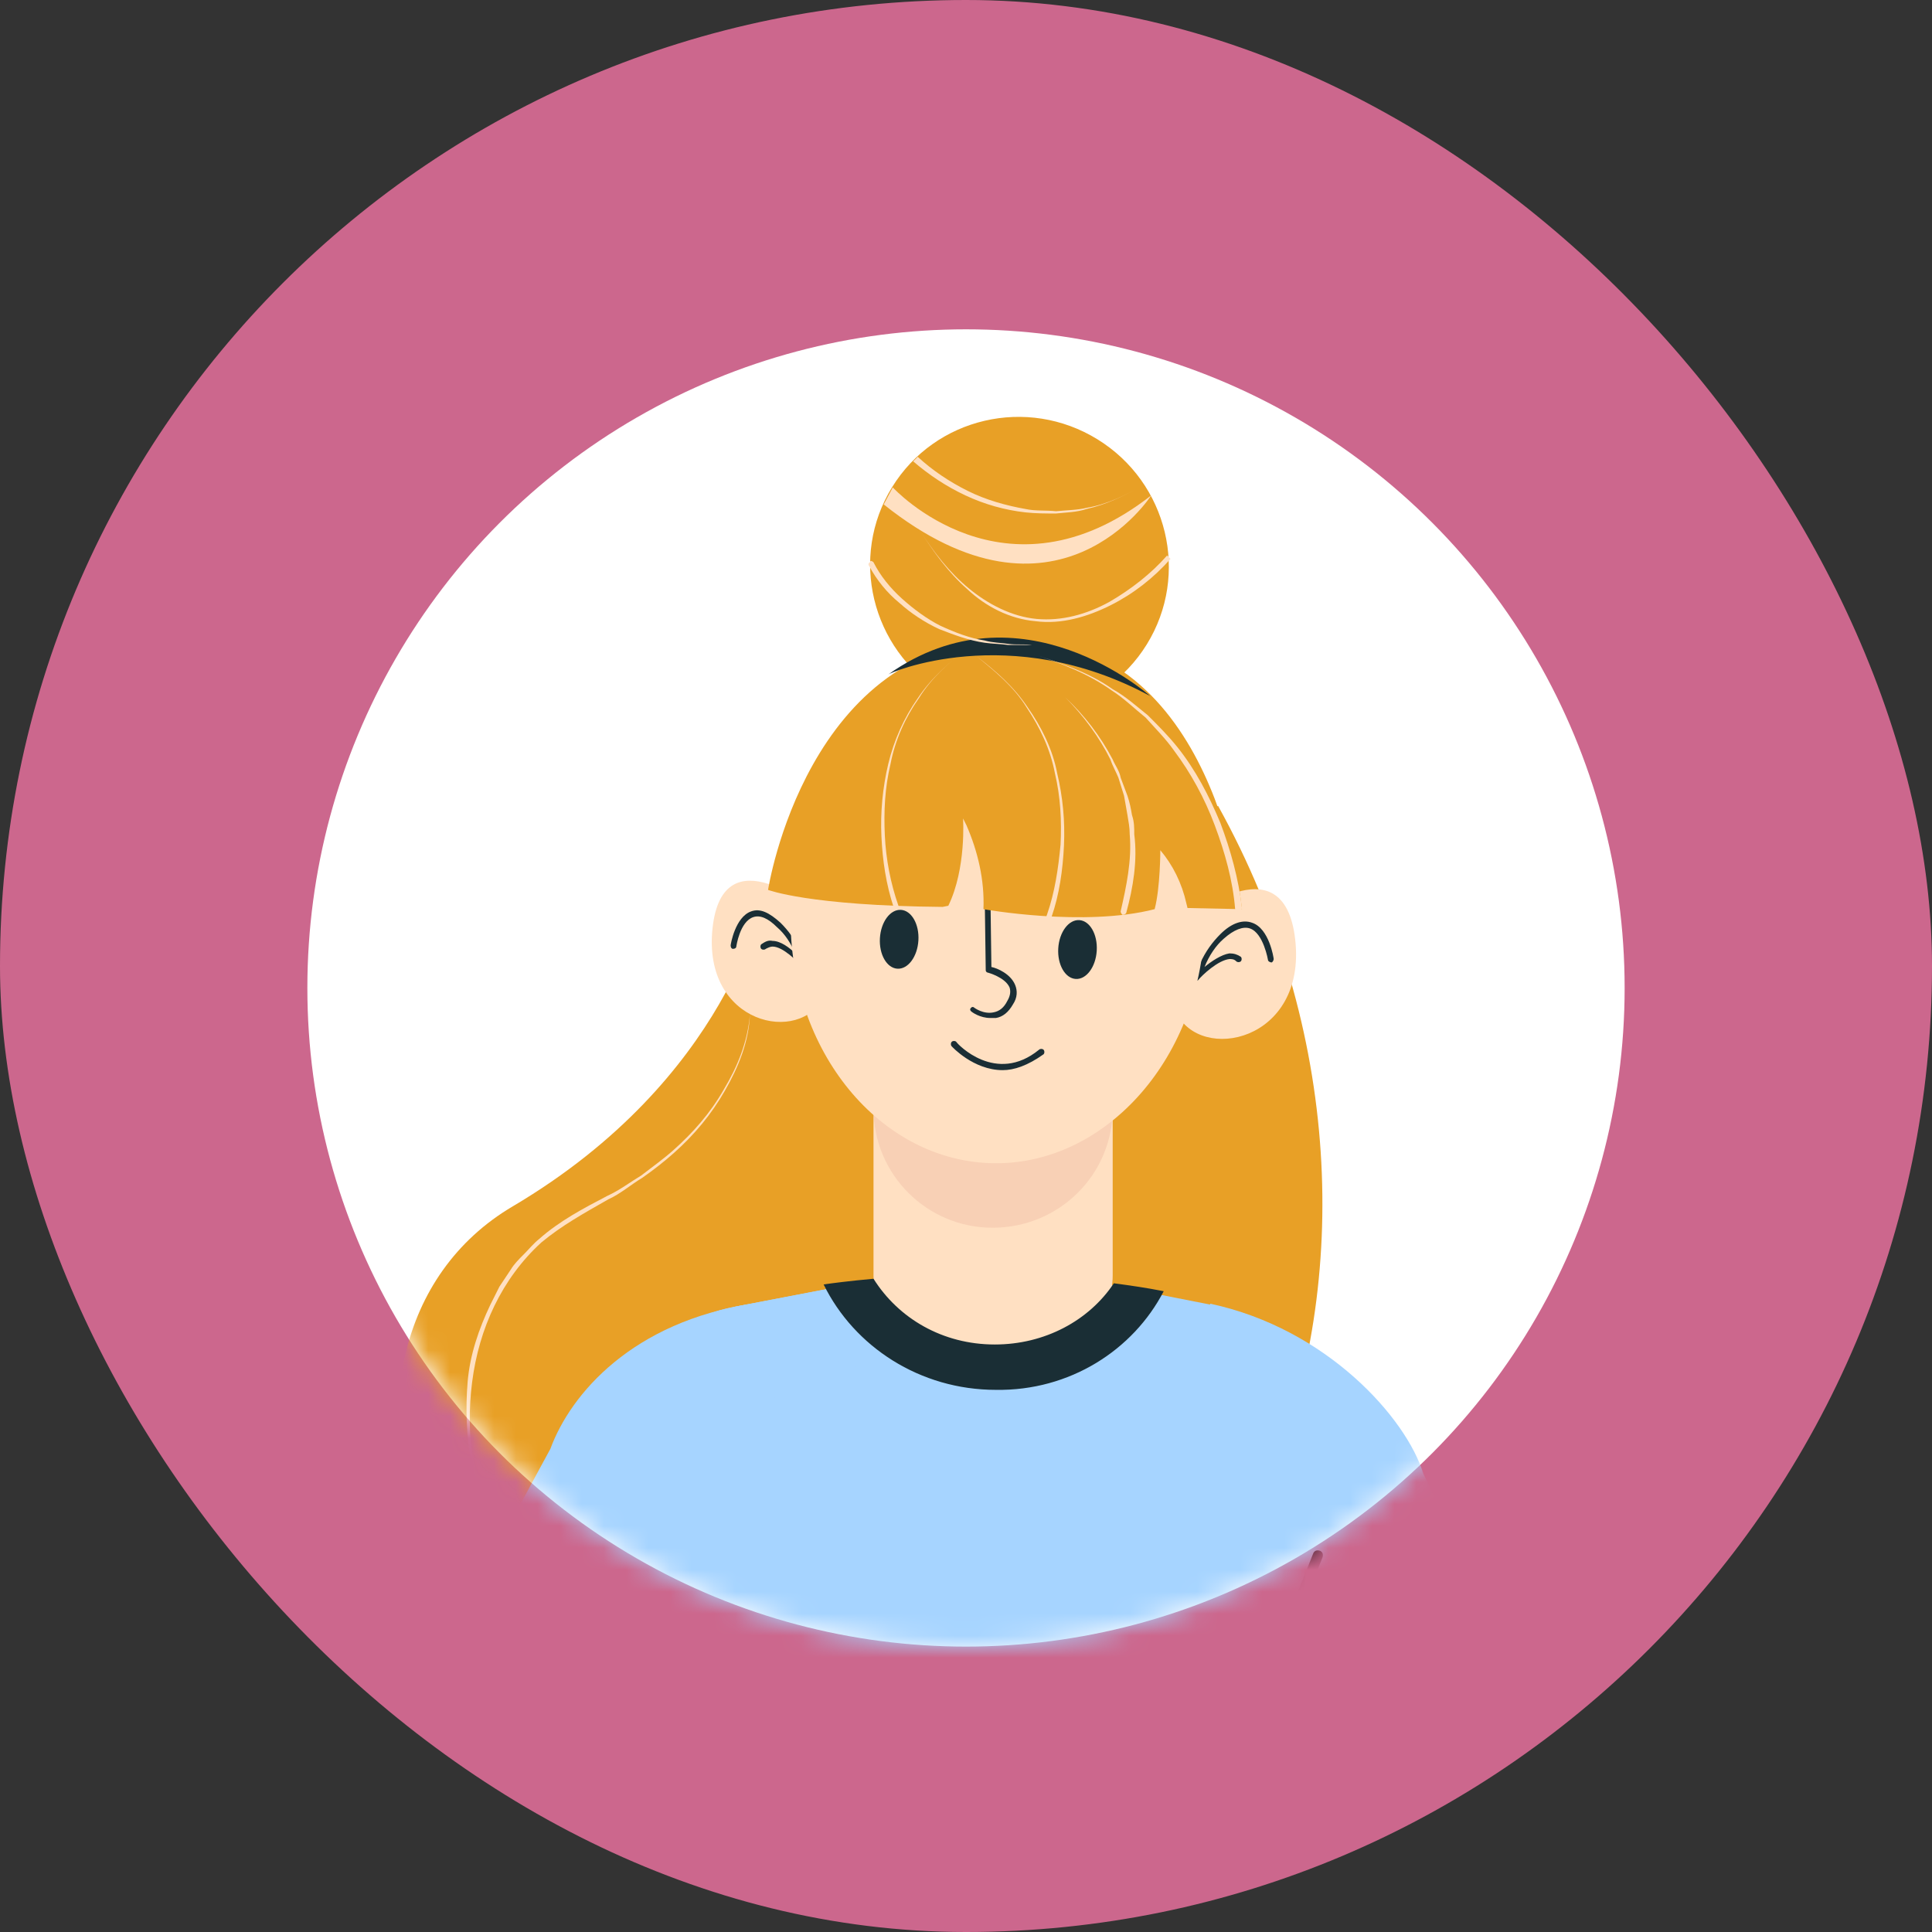 <svg width="88" height="88" viewBox="0 0 88 88" fill="none" xmlns="http://www.w3.org/2000/svg">
<rect x="0" y="0" width="88" height="88" fill="#333333" stroke="none"/>
<rect width="88" height="88" rx="44" fill="#CC678D"/>
<circle cx="44" cy="45" r="30" fill="white"/>
<mask id="mask0_373_4799" style="mask-type:alpha" maskUnits="userSpaceOnUse" x="14" y="15" width="60" height="60">
<circle cx="44" cy="45" r="30" fill="white"/>
</mask>
<g mask="url(#mask0_373_4799)">
<g clip-path="url(#clip0_373_4799)">
<path d="M34.726 40.946C34.726 40.946 33.229 49.105 23.366 54.941C12.831 61.137 18.615 81.276 36.947 81.896C56.828 82.516 66.794 57.109 55.485 36.712L34.726 40.946Z" fill="#E8A026"/>
<path d="M37.618 44.303C37.618 44.303 36.327 51.377 27.755 56.386C18.615 61.757 23.624 79.211 39.528 79.727C56.776 80.295 65.709 58.865 55.95 41.153L37.618 44.303Z" fill="#E8A026"/>
<path d="M44.692 57.368L33.383 59.536C30.13 60.156 27.29 63.358 27.962 66.611L36.017 89.952L52.903 90.571L60.855 66.663C61.63 63.409 58.428 60.104 55.175 59.433L44.692 57.368Z" fill="#A6D4FF"/>
<path d="M33.383 59.536L44.693 57.368L55.227 59.485L54.969 59.64C48.514 64.184 39.838 64.132 33.383 59.536Z" fill="#A6D4FF"/>
<path d="M37.153 41.514C37.153 41.514 32.919 37.9 32.454 42.289C31.989 46.678 36.482 47.608 37.515 45.387L37.153 41.514Z" fill="#FFE0C2"/>
<path d="M36.637 44.096C36.585 44.096 36.585 44.096 36.533 44.045C36.327 43.787 35.655 43.115 35.191 43.115C35.087 43.115 34.984 43.167 34.881 43.219C34.829 43.27 34.726 43.27 34.674 43.219C34.623 43.167 34.623 43.064 34.674 43.012C34.829 42.909 34.984 42.806 35.191 42.857C35.552 42.857 35.965 43.167 36.223 43.425C36.017 42.96 35.759 42.547 35.397 42.237C34.984 41.824 34.623 41.669 34.313 41.773C33.693 41.979 33.538 43.115 33.538 43.115C33.538 43.167 33.487 43.219 33.383 43.219C33.332 43.219 33.28 43.167 33.28 43.064C33.28 43.012 33.487 41.773 34.209 41.514C34.623 41.36 35.036 41.566 35.552 42.031C35.914 42.392 36.223 42.806 36.43 43.322L36.688 43.89C36.688 43.941 36.688 43.993 36.637 44.045C36.688 44.096 36.688 44.096 36.637 44.096Z" fill="#1A2E35"/>
<path d="M53.987 41.979C53.987 41.979 58.48 38.158 58.996 42.806C59.513 47.453 54.659 48.434 53.574 46.11L53.987 41.979Z" fill="#FFE0C2"/>
<path d="M54.504 44.664H54.452C54.4 44.613 54.4 44.561 54.4 44.51L54.659 43.89C54.917 43.322 55.227 42.909 55.588 42.547C56.105 42.031 56.621 41.876 57.034 42.031C57.809 42.289 58.015 43.632 58.015 43.683C58.015 43.735 57.964 43.838 57.912 43.838C57.86 43.838 57.757 43.786 57.757 43.735C57.757 43.735 57.55 42.496 56.931 42.289C56.621 42.186 56.208 42.341 55.743 42.754C55.382 43.064 55.072 43.528 54.865 44.045C55.175 43.786 55.64 43.477 56.001 43.425C56.208 43.425 56.363 43.477 56.518 43.58C56.569 43.632 56.569 43.735 56.518 43.786C56.466 43.838 56.363 43.838 56.311 43.786C56.208 43.683 56.105 43.683 56.001 43.683C55.485 43.735 54.762 44.406 54.555 44.664C54.607 44.664 54.555 44.664 54.504 44.664Z" fill="#1A2E35"/>
<path d="M47.429 61.344H43.04C41.233 61.344 39.787 59.898 39.787 58.09V46.627H50.682V58.09C50.682 59.898 49.236 61.344 47.429 61.344Z" fill="#FFE0C2"/>
<g style="mix-blend-mode:multiply" opacity="0.14">
<path d="M45.209 55.922C42.214 55.922 39.787 53.495 39.787 50.5V46.678C39.787 43.683 42.214 41.205 45.209 41.205C48.204 41.205 50.682 43.632 50.682 46.678V50.5C50.682 53.495 48.255 55.922 45.209 55.922Z" fill="#CB6F67"/>
</g>
<path d="M52.236 29.349C54.199 26.17 53.194 21.99 49.991 20.012C46.787 18.034 42.599 19.008 40.636 22.186C38.673 25.366 39.679 29.546 42.882 31.524C46.086 33.502 50.274 32.528 52.236 29.349Z" fill="#E8A026"/>
<path d="M54.865 42.186C54.659 48.331 50.218 53.185 45.054 52.978C39.89 52.772 35.81 47.608 36.017 41.411C36.224 35.215 40.664 30.412 45.828 30.619C51.044 30.825 55.072 35.989 54.865 42.186Z" fill="#FFE0C2"/>
<path d="M45.106 46.368C44.641 46.368 44.279 46.11 44.228 46.059C44.176 46.007 44.176 45.955 44.228 45.904C44.279 45.852 44.331 45.852 44.383 45.904C44.383 45.904 44.796 46.214 45.261 46.11C45.519 46.059 45.725 45.904 45.88 45.594C46.035 45.336 46.035 45.129 45.983 44.974C45.777 44.51 45.002 44.303 45.002 44.303C44.951 44.303 44.899 44.251 44.899 44.2L44.847 40.43C44.847 40.378 44.899 40.275 44.951 40.275C45.002 40.275 45.054 40.327 45.106 40.378L45.157 44.045C45.415 44.096 46.035 44.355 46.242 44.871C46.345 45.129 46.345 45.439 46.138 45.749C45.932 46.11 45.674 46.317 45.364 46.368C45.261 46.368 45.157 46.368 45.106 46.368Z" fill="#1A2E35"/>
<path d="M41.832 42.836C41.876 42.095 41.519 41.472 41.035 41.443C40.551 41.414 40.123 41.991 40.079 42.731C40.035 43.471 40.391 44.094 40.875 44.123C41.359 44.152 41.787 43.576 41.832 42.836Z" fill="#1A2E35"/>
<path d="M49.955 43.302C49.999 42.562 49.643 41.938 49.159 41.91C48.675 41.881 48.246 42.457 48.202 43.197C48.158 43.938 48.515 44.561 48.999 44.59C49.483 44.619 49.911 44.042 49.955 43.302Z" fill="#1A2E35"/>
<path d="M45.673 48.744C44.331 48.744 43.35 47.66 43.35 47.66C43.298 47.608 43.298 47.505 43.35 47.453C43.401 47.401 43.505 47.401 43.556 47.453C43.608 47.556 45.364 49.415 47.326 47.814C47.378 47.763 47.481 47.763 47.532 47.814C47.584 47.866 47.584 47.969 47.532 48.021C46.81 48.537 46.19 48.744 45.673 48.744Z" fill="#1A2E35"/>
<path d="M52.593 41.411C49.391 42.237 44.795 41.411 44.795 41.411C44.847 40.069 44.537 38.778 44.021 37.59L43.866 37.28C43.866 37.28 44.021 39.552 43.195 41.256L42.937 41.308C36.843 41.256 34.984 40.533 34.984 40.533C34.984 40.533 36.74 29.121 46.087 29.07C55.433 29.018 56.569 41.411 56.569 41.411L54.09 41.359L54.039 41.153C53.832 40.224 53.419 39.397 52.851 38.726C52.851 38.726 52.851 40.43 52.593 41.411Z" fill="#E8A026"/>
<path d="M40.665 22.201C40.665 22.201 45.777 27.779 52.438 22.563C52.438 22.563 48.152 29.276 40.252 22.976L40.665 22.201Z" fill="#FFE0C2"/>
<path d="M41.801 20.807C42.472 21.427 43.246 21.943 44.073 22.356C44.899 22.77 45.828 23.028 46.706 23.183C47.171 23.286 47.636 23.234 48.1 23.286C48.617 23.234 49.082 23.234 49.495 23.131C50.424 22.976 51.251 22.563 52.077 22.098C51.251 22.563 50.424 22.976 49.495 23.183C49.03 23.338 48.565 23.338 48.1 23.389C47.636 23.389 47.171 23.389 46.706 23.338C45.777 23.234 44.847 22.976 43.969 22.563C43.092 22.15 42.317 21.634 41.594 21.014L41.801 20.807Z" fill="#FFE0C2"/>
<path d="M53.316 25.455C52.541 26.333 51.612 27.056 50.579 27.572C49.546 28.088 48.359 28.45 47.171 28.295C45.983 28.192 44.899 27.624 44.073 26.849C43.195 26.075 42.523 25.145 41.904 24.164C42.523 25.145 43.246 26.075 44.124 26.797C45.002 27.52 46.087 28.088 47.223 28.192C48.359 28.295 49.495 27.985 50.528 27.417C51.509 26.849 52.438 26.126 53.161 25.3L53.316 25.455Z" fill="#FFE0C2"/>
<path d="M52.387 31.703C52.387 31.703 46.5 26.436 40.458 30.722C40.458 30.67 45.983 28.243 52.387 31.703Z" fill="#1A2E35"/>
<path d="M39.786 25.61C40.096 26.229 40.561 26.797 41.078 27.262C41.594 27.727 42.214 28.192 42.833 28.502C43.505 28.811 44.176 29.07 44.847 29.173C45.209 29.276 45.57 29.276 45.932 29.328C46.293 29.379 46.654 29.328 47.016 29.379C46.654 29.379 46.293 29.379 45.932 29.379C45.57 29.328 45.209 29.328 44.847 29.276C44.124 29.173 43.453 28.915 42.782 28.656C42.11 28.346 41.491 27.933 40.974 27.469C40.406 27.004 39.941 26.436 39.58 25.765C39.528 25.713 39.58 25.61 39.632 25.61C39.632 25.506 39.735 25.558 39.786 25.61Z" fill="#FFE0C2"/>
<path d="M47.687 41.669C48.049 40.637 48.204 39.552 48.307 38.468C48.359 37.383 48.307 36.299 48.049 35.215C47.842 34.13 47.378 33.149 46.758 32.219C46.19 31.29 45.312 30.567 44.486 29.896C45.364 30.567 46.19 31.29 46.81 32.219C47.429 33.097 47.946 34.13 48.152 35.215C48.41 36.299 48.514 37.383 48.462 38.519C48.41 39.604 48.255 40.74 47.894 41.773C47.894 41.824 47.791 41.876 47.739 41.876C47.687 41.824 47.636 41.773 47.687 41.669C47.636 41.669 47.636 41.669 47.687 41.669Z" fill="#FFE0C2"/>
<path d="M40.716 41.36C40.355 40.275 40.2 39.191 40.148 38.106C40.096 37.022 40.2 35.886 40.458 34.801C40.716 33.717 41.181 32.684 41.801 31.806C42.42 30.877 43.246 30.154 44.124 29.483C43.246 30.154 42.42 30.877 41.852 31.806C41.233 32.684 40.768 33.717 40.561 34.801C40.303 35.886 40.251 36.97 40.303 38.055C40.355 39.139 40.561 40.224 40.923 41.256C40.923 41.308 40.923 41.411 40.819 41.411C40.819 41.463 40.768 41.463 40.716 41.36Z" fill="#FFE0C2"/>
<path d="M45.622 29.638C46.655 30.206 47.636 30.928 48.514 31.755C49.392 32.581 50.114 33.511 50.682 34.595C50.786 34.853 50.992 35.111 51.044 35.421L51.354 36.247C51.457 36.557 51.509 36.815 51.56 37.125C51.664 37.435 51.664 37.693 51.664 38.003C51.819 39.191 51.612 40.43 51.302 41.566C51.302 41.618 51.199 41.669 51.147 41.669C51.096 41.669 51.044 41.566 51.044 41.514C51.302 40.379 51.56 39.191 51.457 38.003C51.457 37.693 51.405 37.435 51.354 37.125C51.302 36.815 51.251 36.557 51.199 36.247L50.941 35.421C50.837 35.163 50.682 34.905 50.579 34.595C50.063 33.562 49.34 32.581 48.514 31.755C47.636 30.928 46.655 30.206 45.622 29.638Z" fill="#FFE0C2"/>
<path d="M56.259 41.411C56.156 40.12 55.795 38.829 55.33 37.59C54.865 36.351 54.245 35.215 53.471 34.182C53.109 33.665 52.645 33.201 52.18 32.684C51.663 32.271 51.199 31.806 50.631 31.445C49.546 30.67 48.307 30.206 47.068 29.793C48.307 30.206 49.598 30.619 50.682 31.393C51.25 31.703 51.767 32.168 52.283 32.581C52.748 33.046 53.213 33.511 53.626 34.027C54.452 35.06 55.072 36.247 55.588 37.487C56.053 38.726 56.414 40.017 56.569 41.36C56.569 41.411 56.517 41.514 56.466 41.514C56.363 41.566 56.311 41.514 56.259 41.411Z" fill="#FFE0C2"/>
<path d="M64.832 67.127L73.817 85.924C74.23 87.266 73.403 88.661 72.061 88.971L66.897 90.21C66.122 90.416 65.296 90.107 64.78 89.487C63.076 87.37 55.433 80.45 56.363 72.859L53.884 67.437L55.123 59.382C60.442 60.517 64.057 64.597 64.832 67.127Z" fill="#A6D4FF"/>
<path d="M57.034 78.54C56.982 78.54 56.982 78.54 56.931 78.54C56.827 78.488 56.776 78.385 56.827 78.23L59.822 70.742C59.874 70.639 59.977 70.587 60.132 70.639C60.236 70.69 60.287 70.794 60.236 70.949L57.24 78.385C57.189 78.488 57.137 78.54 57.034 78.54Z" fill="black"/>
<path d="M25.07 65.991L15.155 84.271C14.69 85.562 15.413 87.008 16.756 87.421L20.629 88.661C21.403 88.867 21.765 90.829 22.281 90.21C24.088 88.196 33.848 79.831 33.332 72.188L36.069 66.869L34.261 59.382C28.839 60.208 25.999 63.461 25.07 65.991Z" fill="#A6D4FF"/>
<path d="M53.006 58.813C52.232 58.659 51.509 58.555 50.734 58.452C49.598 60.156 47.584 61.24 45.312 61.24C42.937 61.24 40.923 60.053 39.787 58.245C38.651 58.349 37.876 58.452 37.515 58.504C38.909 61.344 41.904 63.306 45.364 63.306C48.72 63.358 51.612 61.499 53.006 58.813Z" fill="#1A2E35"/>
<path d="M34.158 46.214C34.106 47.453 33.642 48.589 33.022 49.673C32.402 50.758 31.628 51.687 30.698 52.514C30.233 52.927 29.769 53.288 29.252 53.65C28.736 53.959 28.271 54.373 27.703 54.631C26.619 55.25 25.586 55.819 24.657 56.593C22.849 58.245 21.816 60.518 21.506 62.945C21.352 64.132 21.352 65.372 21.558 66.559C21.661 67.179 21.816 67.747 22.023 68.315C22.126 68.573 22.229 68.883 22.384 69.141C22.488 69.4 22.694 69.658 22.901 69.916C22.075 68.986 21.661 67.799 21.455 66.611C21.248 65.423 21.197 64.184 21.3 62.945C21.403 61.705 21.816 60.518 22.333 59.433L22.746 58.607L23.262 57.832C23.417 57.574 23.624 57.368 23.882 57.109C24.088 56.903 24.295 56.645 24.553 56.438C25.483 55.612 26.567 55.044 27.651 54.476C28.22 54.218 28.684 53.856 29.201 53.546C29.665 53.185 30.182 52.823 30.647 52.41C31.576 51.584 32.351 50.706 32.97 49.622C33.59 48.589 34.055 47.453 34.158 46.214Z" fill="#FFE0C2"/>
</g>
</g>
<defs>
<clipPath id="clip0_373_4799">
<rect width="58.92" height="71.572" fill="white" transform="translate(15 19)"/>
</clipPath>
</defs>
</svg>
